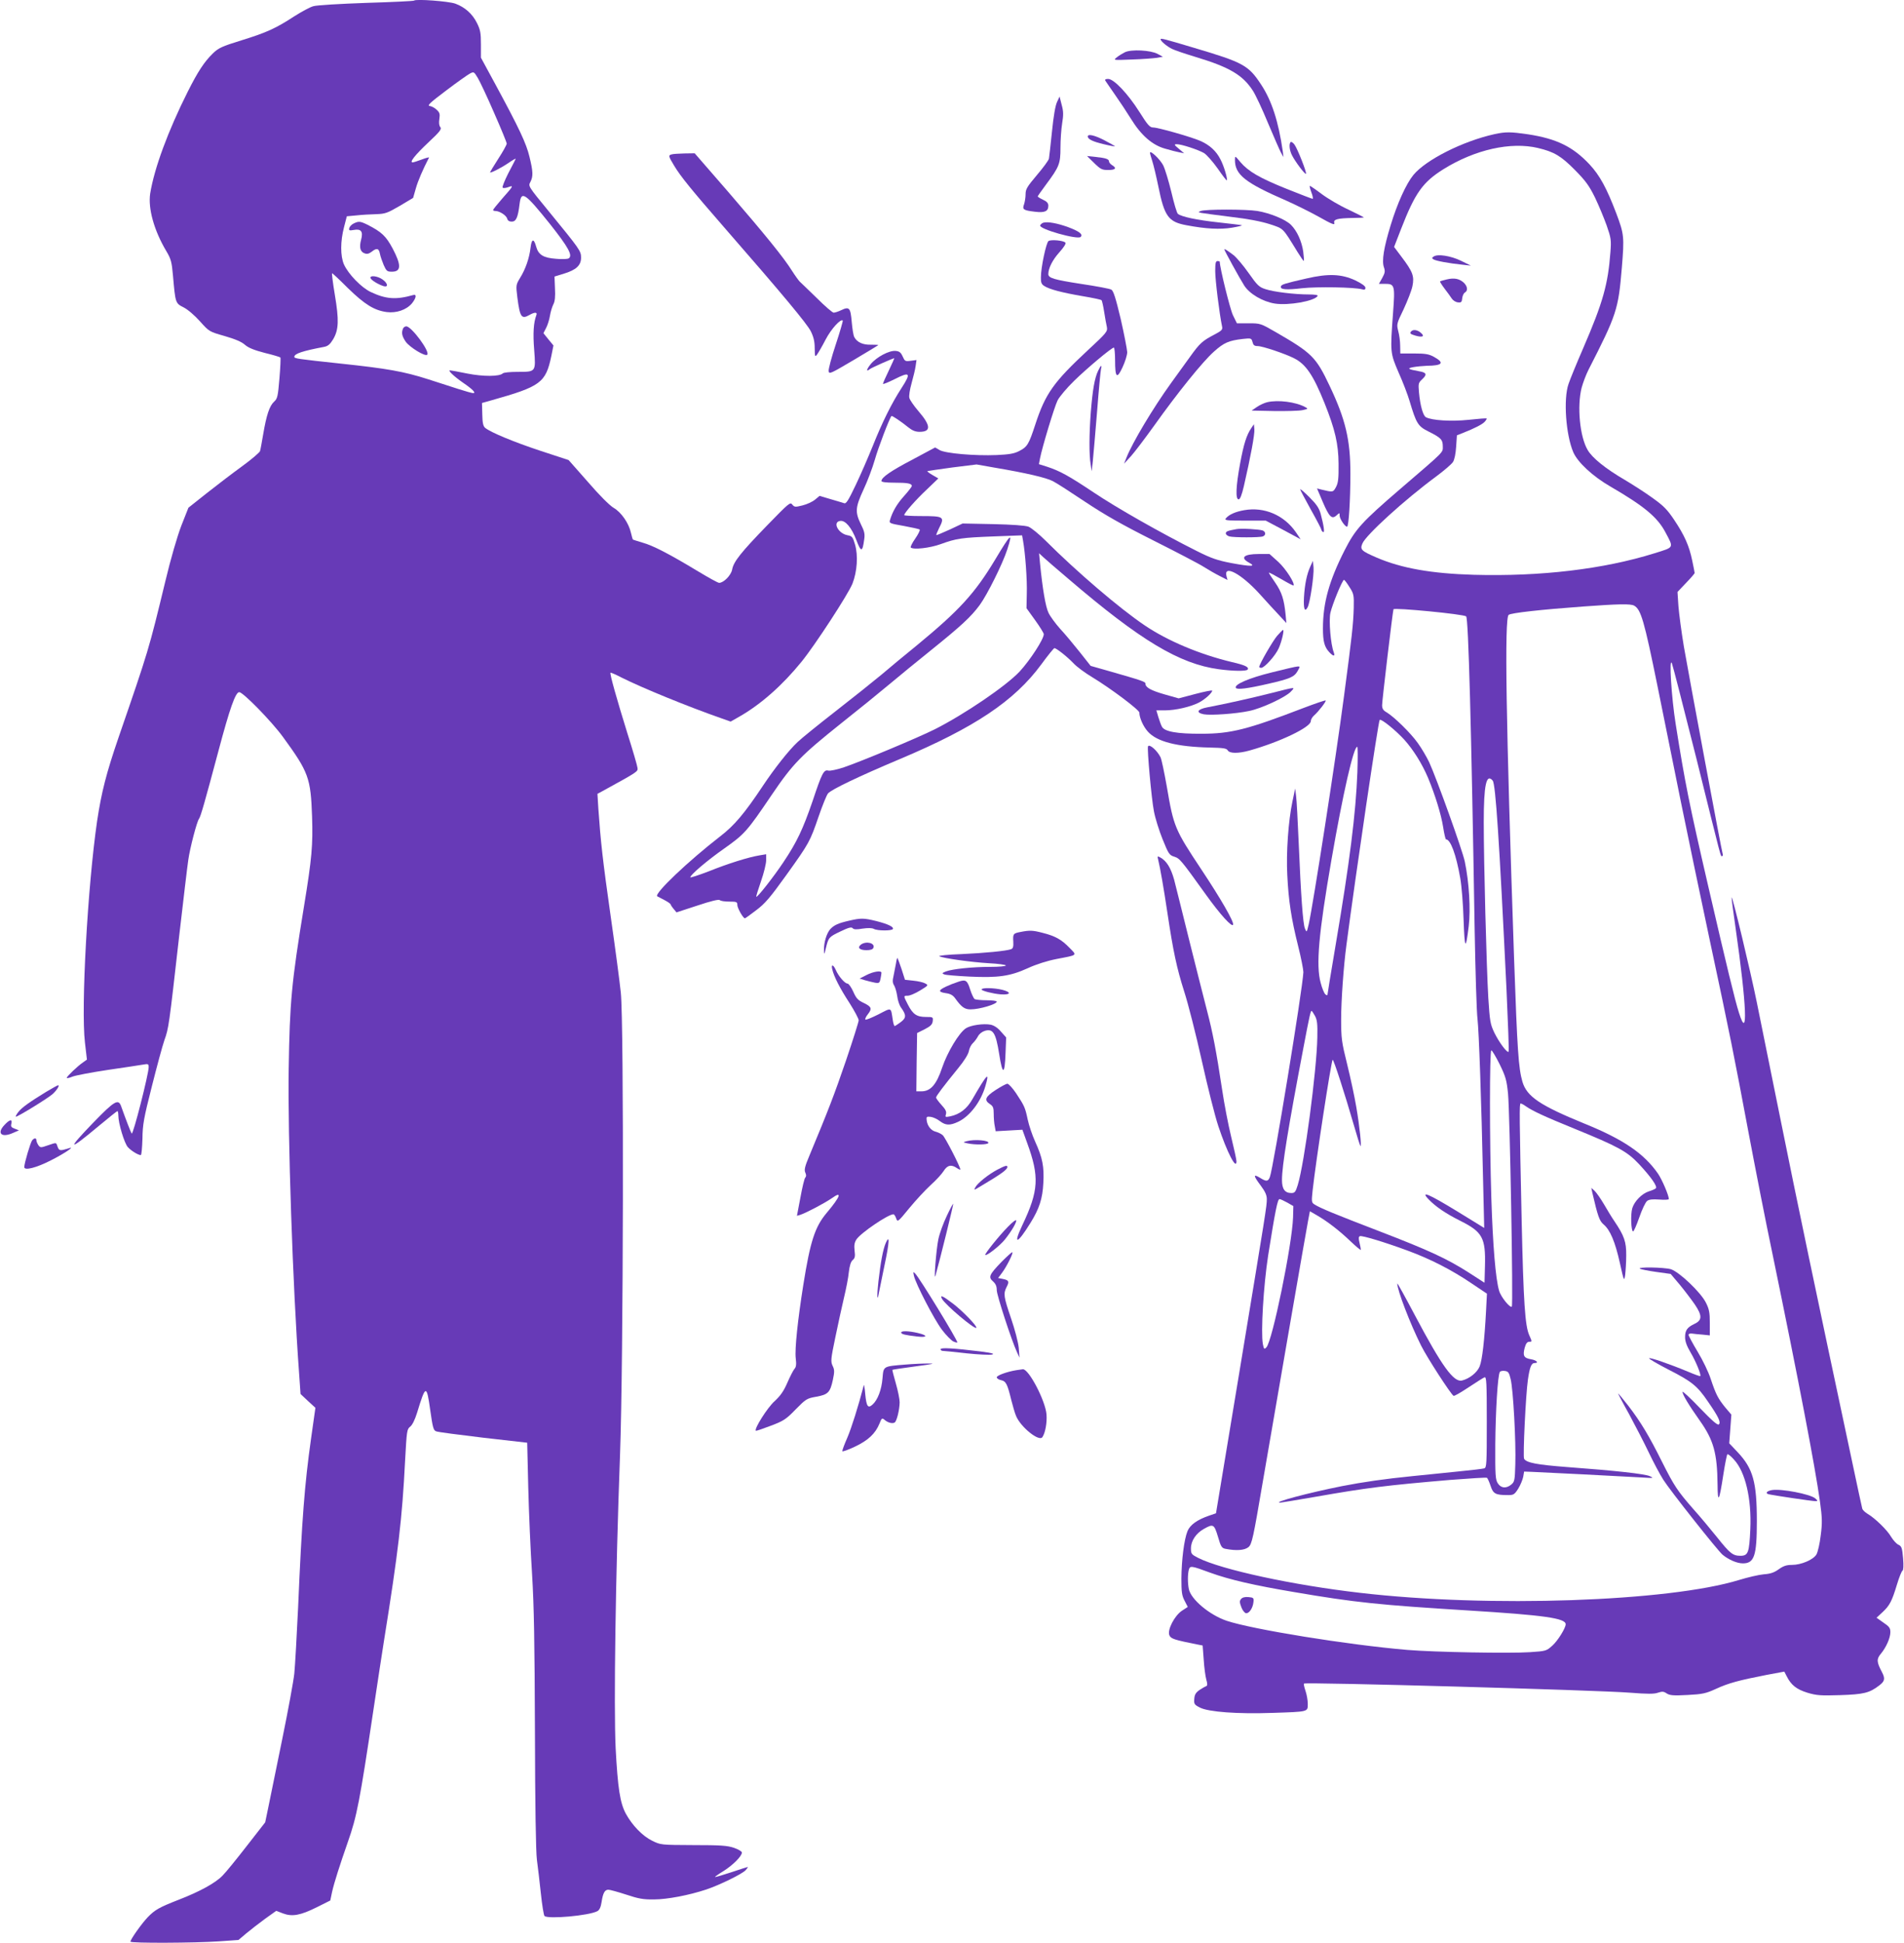 <?xml version="1.0" standalone="no"?>
<!DOCTYPE svg PUBLIC "-//W3C//DTD SVG 20010904//EN"
 "http://www.w3.org/TR/2001/REC-SVG-20010904/DTD/svg10.dtd">
<svg version="1.0" xmlns="http://www.w3.org/2000/svg"
 width="1255pt" height="1280pt" viewBox="0 0 1255 1280"
 preserveAspectRatio="xMidYMid meet">
<g transform="translate(0,1280) scale(0.1,-0.1)"
fill="#673ab7" stroke="none">
<path d="M2729 12796 c-3 -3 -145 -10 -315 -15 -171 -6 -327 -15 -349 -22 -22
-6 -77 -36 -123 -65 -124 -81 -184 -108 -348 -159 -133 -41 -154 -51 -192 -88
-56 -55 -97 -117 -165 -252 -129 -257 -220 -503 -247 -670 -15 -97 25 -243
106 -379 31 -52 36 -71 44 -160 16 -183 16 -184 70 -211 28 -14 73 -53 108
-92 61 -68 61 -68 163 -97 69 -20 112 -38 134 -58 23 -20 61 -35 130 -53 54
-13 100 -27 103 -30 3 -3 0 -64 -6 -137 -10 -119 -13 -134 -35 -154 -31 -28
-51 -90 -72 -214 -9 -52 -18 -103 -21 -112 -3 -9 -55 -54 -117 -99 -62 -45
-167 -125 -234 -178 l-121 -96 -47 -119 c-27 -71 -70 -218 -105 -365 -110
-454 -109 -451 -309 -1031 -80 -233 -112 -358 -141 -550 -62 -427 -107 -1228
-80 -1459 l13 -112 -24 -17 c-37 -25 -109 -94 -109 -103 0 -4 17 -1 38 8 20 8
125 28 232 44 107 16 212 31 232 35 35 6 38 5 38 -17 0 -44 -103 -450 -112
-437 -7 11 -36 86 -70 181 -18 49 -44 34 -179 -105 -182 -188 -172 -197 31
-27 65 54 121 99 124 99 3 0 6 -13 6 -28 0 -53 40 -185 63 -210 22 -24 68 -52
85 -52 5 0 9 48 11 108 1 94 9 136 62 345 33 131 70 268 83 305 28 78 30 93
96 676 28 242 55 471 61 510 11 79 57 255 71 272 11 15 38 110 128 447 74 278
112 387 137 387 25 0 213 -192 288 -295 170 -233 183 -270 192 -525 6 -187 -1
-273 -53 -590 -83 -507 -94 -631 -101 -1071 -7 -439 27 -1446 68 -1999 l10
-144 49 -46 49 -45 -29 -205 c-42 -299 -60 -525 -85 -1110 -9 -190 -20 -385
-25 -435 -5 -49 -41 -245 -80 -435 -39 -190 -80 -390 -91 -445 l-21 -101 -120
-154 c-66 -85 -138 -174 -161 -197 -47 -49 -152 -106 -289 -159 -128 -50 -157
-66 -205 -116 -40 -42 -113 -145 -113 -160 0 -11 428 -9 584 2 l128 9 52 44
c28 23 84 67 124 96 l73 52 44 -17 c61 -23 116 -13 224 41 l88 44 12 57 c14
62 51 177 104 329 59 166 79 272 167 860 28 187 60 396 71 465 94 585 120 807
139 1184 11 200 12 210 34 227 14 11 31 46 45 91 57 187 63 188 87 17 16 -113
21 -133 39 -139 11 -5 151 -23 310 -42 l290 -33 7 -295 c4 -162 15 -419 25
-570 13 -212 17 -451 19 -1038 1 -483 6 -794 13 -845 6 -45 18 -145 26 -221 8
-77 19 -144 24 -149 22 -22 294 2 349 32 13 7 22 26 27 58 9 61 21 83 45 83
11 0 64 -15 117 -32 81 -27 113 -33 183 -32 88 0 232 28 344 65 90 30 238 103
260 127 11 12 17 22 15 22 -3 0 -52 -16 -109 -35 -57 -19 -105 -33 -107 -31
-2 1 23 19 56 39 62 39 121 98 121 122 0 7 -23 21 -52 31 -44 15 -90 18 -268
18 -215 1 -215 1 -272 29 -63 31 -130 100 -173 178 -38 71 -53 167 -67 431
-13 270 -1 1137 29 1938 22 598 26 2842 5 3040 -7 69 -37 296 -67 505 -52 364
-66 493 -81 707 l-6 98 28 15 c242 133 239 131 236 156 -1 13 -31 116 -67 229
-69 222 -117 392 -111 398 2 2 35 -12 73 -32 140 -70 442 -193 654 -267 l65
-23 58 33 c142 81 284 207 409 361 91 112 309 447 336 515 31 80 38 185 17
257 -15 51 -19 56 -51 62 -61 12 -99 87 -47 94 34 5 75 -43 107 -127 30 -80
40 -80 51 3 6 38 2 55 -22 103 -39 80 -36 111 18 228 26 55 59 143 74 195 22
79 97 275 110 289 4 4 61 -34 113 -76 24 -19 45 -28 72 -28 77 0 75 41 -7 136
-30 35 -57 74 -60 87 -4 13 3 56 14 95 11 40 24 91 27 114 l6 41 -38 -5 c-36
-5 -39 -3 -53 28 -12 27 -22 35 -47 37 -42 4 -125 -40 -164 -87 -28 -35 -32
-54 -6 -33 11 9 153 72 162 72 1 0 -15 -36 -36 -80 -22 -45 -39 -84 -39 -89 0
-4 35 10 77 31 102 52 110 41 45 -59 -65 -100 -127 -225 -190 -383 -28 -69
-77 -183 -111 -254 -51 -107 -64 -127 -78 -121 -10 3 -50 16 -90 27 l-71 21
-30 -25 c-17 -14 -54 -31 -83 -38 -48 -12 -53 -11 -67 6 -13 18 -23 9 -164
-136 -175 -180 -223 -241 -232 -292 -7 -38 -56 -88 -86 -88 -8 0 -73 36 -144
79 -186 112 -292 167 -361 186 -33 10 -62 19 -63 20 -2 2 -8 22 -13 44 -14 64
-64 136 -114 165 -27 16 -95 84 -170 171 l-127 144 -186 61 c-175 58 -325 120
-364 151 -13 11 -18 32 -19 89 l-2 75 64 18 c323 91 356 115 393 291 l14 70
-33 40 -33 41 18 35 c10 19 21 55 25 80 4 25 14 58 22 74 11 20 14 52 11 107
l-3 77 59 18 c83 25 116 55 116 106 0 45 -6 53 -218 312 -130 158 -131 160
-116 187 19 37 18 68 -6 166 -21 88 -67 186 -224 476 l-96 177 0 88 c0 75 -4
96 -26 140 -30 61 -80 105 -143 128 -45 16 -260 32 -272 20z m528 -740 c46
-104 83 -195 83 -202 0 -8 -25 -53 -55 -99 -30 -47 -55 -88 -55 -90 0 -9 76
30 124 63 26 18 47 30 45 25 -2 -5 -24 -48 -49 -95 -24 -48 -41 -90 -37 -94 4
-5 21 -3 37 3 38 14 35 9 -42 -78 -32 -37 -58 -69 -58 -73 0 -3 7 -6 15 -6 28
0 72 -29 78 -50 3 -13 13 -20 30 -20 29 0 41 27 52 118 11 88 35 72 201 -135
121 -153 150 -206 123 -225 -8 -5 -45 -7 -84 -3 -83 6 -116 26 -131 80 -15 56
-30 53 -37 -7 -8 -69 -33 -141 -69 -199 -27 -45 -28 -47 -18 -128 17 -131 27
-146 80 -116 35 20 54 19 45 -2 -18 -48 -23 -118 -14 -228 11 -147 12 -145
-111 -145 -47 0 -90 -4 -96 -10 -21 -21 -128 -22 -234 -1 -58 12 -109 21 -114
21 -16 0 28 -41 84 -80 65 -44 90 -70 69 -70 -8 0 -50 12 -94 26 -44 14 -136
44 -205 66 -160 51 -269 70 -570 102 -290 31 -310 34 -310 45 0 21 55 39 198
66 24 5 38 17 58 50 37 63 39 126 11 293 -13 78 -21 142 -18 142 3 0 50 -44
105 -99 110 -107 173 -146 255 -157 64 -8 129 14 166 57 29 36 33 63 8 55
-114 -32 -179 -27 -279 20 -62 29 -148 118 -177 182 -24 56 -24 152 1 247 l18
70 65 6 c35 4 93 7 129 8 59 2 73 7 154 54 l89 53 18 63 c14 50 48 128 87 203
2 3 -20 -2 -48 -13 -27 -10 -55 -19 -60 -19 -23 0 15 48 103 131 78 73 90 89
79 102 -8 9 -10 29 -6 53 5 33 2 43 -18 61 -12 12 -33 23 -46 25 -18 2 3 22
108 101 71 54 142 104 157 112 26 14 27 13 52 -28 14 -23 63 -127 108 -231z"/>
<path d="M2330 11327 c-14 -7 -26 -21 -28 -30 -3 -16 1 -17 30 -12 48 9 63
-10 48 -65 -13 -49 -6 -79 23 -89 16 -6 29 -3 46 10 34 27 48 24 55 -12 3 -17
15 -51 25 -75 18 -40 23 -44 54 -44 62 0 63 43 5 153 -44 82 -73 109 -165 156
-49 24 -59 25 -93 8z"/>
<path d="M2442 10968 c5 -14 51 -42 86 -53 33 -10 29 19 -7 44 -32 23 -85 29
-79 9z"/>
<path d="M2656 10634 c-11 -28 -6 -49 18 -85 26 -37 129 -100 142 -86 20 20
-104 187 -138 187 -9 0 -19 -7 -22 -16z"/>
<path d="M7650 12541 c0 -12 42 -47 75 -63 17 -9 86 -32 155 -53 223 -67 312
-119 379 -224 17 -26 62 -122 99 -212 38 -90 76 -177 85 -194 l17 -30 -5 40
c-28 193 -72 331 -142 437 -84 128 -116 146 -443 243 -198 59 -220 65 -220 56z"/>
<path d="M7415 12456 c-16 -8 -41 -23 -54 -34 -24 -19 -24 -19 100 -14 68 2
142 8 164 11 l40 7 -35 19 c-47 25 -173 31 -215 11z"/>
<path d="M7286 12268 c5 -7 33 -49 64 -93 31 -44 78 -115 104 -157 67 -109
140 -173 224 -197 37 -11 81 -22 97 -25 l30 -6 -35 30 c-31 26 -33 29 -14 30
32 0 144 -37 181 -59 17 -11 57 -56 89 -101 31 -45 58 -80 60 -78 7 8 -18 93
-41 137 -28 56 -72 96 -134 123 -63 27 -278 88 -309 88 -23 0 -36 14 -92 103
-76 120 -168 217 -206 217 -17 0 -23 -4 -18 -12z"/>
<path d="M6967 12127 c-11 -23 -23 -94 -33 -194 -9 -87 -18 -167 -20 -178 -2
-11 -38 -60 -79 -108 -65 -77 -75 -93 -75 -127 0 -21 -5 -51 -10 -66 -13 -34
-5 -40 72 -49 65 -8 88 3 88 40 0 16 -10 28 -35 39 -19 9 -35 19 -35 22 0 2
24 37 54 77 88 118 96 138 96 244 0 51 5 123 11 160 9 55 9 79 -3 122 l-14 55
-17 -37z"/>
<path d="M9850 11916 c-208 -46 -452 -169 -534 -269 -48 -59 -106 -187 -150
-332 -45 -147 -59 -234 -44 -276 9 -26 7 -37 -11 -70 l-22 -39 39 0 c65 0 68
-8 54 -193 -19 -259 -19 -262 37 -392 28 -62 60 -146 72 -187 44 -147 55 -166
123 -200 84 -42 96 -54 96 -99 0 -42 16 -26 -280 -280 -255 -219 -296 -265
-367 -404 -103 -203 -143 -348 -143 -516 0 -85 10 -122 42 -156 27 -29 40 -29
29 0 -20 52 -33 206 -22 259 12 54 79 218 90 218 3 0 20 -22 36 -48 28 -44 30
-52 28 -137 -3 -108 -12 -188 -64 -580 -54 -412 -205 -1383 -233 -1505 -13
-55 -13 -55 -25 -27 -13 34 -26 213 -41 567 -6 140 -13 278 -17 305 l-6 50
-18 -85 c-27 -128 -42 -338 -34 -485 8 -170 27 -290 71 -466 20 -79 35 -157
35 -174 -5 -112 -198 -1290 -221 -1350 -12 -30 -23 -31 -66 -4 -45 27 -43 13
6 -52 29 -39 40 -63 40 -89 0 -46 -4 -69 -182 -1147 l-153 -923 -44 -15 c-79
-27 -127 -61 -144 -103 -22 -55 -39 -188 -40 -312 0 -88 3 -112 21 -146 l21
-41 -37 -24 c-50 -32 -100 -129 -84 -163 10 -23 32 -30 188 -61 l31 -6 7 -92
c3 -51 11 -110 17 -132 8 -27 8 -40 1 -43 -6 -2 -26 -13 -44 -25 -26 -18 -34
-31 -36 -59 -3 -34 0 -39 37 -58 57 -29 250 -43 476 -35 242 8 235 6 235 60 0
23 -7 62 -15 85 -8 24 -13 45 -10 48 10 11 1938 -43 2150 -60 114 -9 159 -9
183 0 28 9 38 9 58 -5 21 -13 44 -15 137 -10 99 5 121 10 187 40 82 38 153 57
333 92 l118 22 16 -31 c29 -58 65 -86 136 -108 60 -18 87 -20 215 -16 156 5
194 14 259 64 37 28 40 45 17 89 -34 64 -36 85 -7 119 35 42 63 104 63 143 0
27 -7 37 -46 63 l-45 32 39 36 c48 45 62 72 96 184 14 47 31 88 36 90 6 2 8
32 4 81 -6 70 -10 80 -31 90 -12 5 -34 29 -48 52 -25 44 -106 123 -156 152
-16 10 -31 24 -34 33 -2 8 -34 152 -69 320 -240 1126 -362 1709 -467 2230 -66
327 -138 683 -160 790 -43 211 -159 693 -165 688 -2 -2 10 -94 26 -203 73
-509 83 -752 22 -557 -26 81 -81 308 -201 827 -128 553 -155 690 -216 1075
-28 175 -45 446 -25 400 6 -14 78 -295 161 -625 174 -700 159 -645 170 -645 5
0 6 6 4 13 -7 18 -221 1166 -256 1367 -16 96 -32 217 -36 268 l-6 92 56 59
c32 33 57 62 57 66 0 3 -7 40 -16 82 -20 96 -50 165 -119 268 -45 67 -69 92
-142 144 -48 35 -131 88 -183 119 -127 74 -215 145 -245 197 -52 87 -71 288
-40 410 9 33 29 87 46 120 185 362 196 395 219 670 17 205 15 222 -36 358 -64
168 -109 251 -177 324 -110 117 -217 169 -405 198 -118 17 -147 17 -222 1z
m287 -91 c106 -25 152 -52 244 -145 71 -72 94 -104 132 -181 25 -52 59 -134
77 -184 29 -83 31 -97 25 -175 -16 -214 -49 -332 -180 -635 -43 -99 -86 -204
-96 -234 -35 -99 -18 -335 31 -450 29 -67 128 -159 244 -226 222 -129 311
-202 364 -303 55 -104 59 -96 -72 -137 -336 -105 -751 -154 -1191 -142 -279 8
-477 43 -640 113 -102 44 -112 53 -95 93 23 56 280 290 488 443 51 38 100 80
109 94 10 15 18 55 21 101 l5 75 36 14 c81 32 132 58 148 76 9 10 14 20 12 21
-2 2 -56 -2 -119 -9 -114 -12 -242 -4 -281 17 -19 10 -38 76 -46 164 -5 58 -4
63 22 87 33 31 28 44 -22 52 -73 13 -81 19 -38 27 22 4 63 8 90 9 103 1 118
19 48 58 -34 19 -57 23 -132 23 l-91 0 -1 52 c0 29 -6 72 -13 97 -11 44 -10
48 36 143 25 54 52 122 58 152 13 65 3 94 -73 194 l-48 64 47 121 c91 234 142
306 278 391 209 130 444 182 623 140z m634 -3015 c45 -25 66 -96 155 -534 41
-204 111 -547 154 -762 44 -216 129 -623 189 -905 135 -631 160 -758 256
-1269 42 -223 113 -587 160 -810 171 -828 278 -1387 311 -1622 15 -109 16
-141 5 -224 -6 -53 -19 -109 -28 -125 -21 -35 -100 -69 -162 -69 -36 0 -56 -7
-87 -29 -29 -21 -54 -30 -99 -33 -33 -3 -105 -20 -161 -37 -465 -143 -1651
-184 -2499 -85 -445 51 -914 153 -1067 230 -45 23 -48 27 -48 63 0 49 33 99
85 128 62 35 68 32 93 -51 19 -66 25 -75 49 -80 72 -14 126 -10 152 11 23 20
31 57 95 433 92 535 287 1662 298 1717 l12 63 45 -26 c71 -41 150 -102 224
-173 37 -35 67 -60 67 -55 0 5 -4 26 -9 47 -7 28 -6 40 3 43 14 5 159 -38 316
-96 147 -54 288 -126 418 -214 l103 -69 -6 -116 c-10 -189 -25 -321 -42 -363
-16 -40 -67 -81 -116 -93 -55 -14 -133 94 -311 430 -64 121 -116 215 -116 209
0 -44 84 -263 157 -409 40 -80 195 -319 214 -331 5 -3 49 23 99 56 50 33 97
63 105 66 13 5 15 -33 15 -294 0 -278 -1 -301 -17 -306 -10 -3 -85 -12 -168
-20 -82 -9 -220 -22 -305 -31 -182 -18 -326 -39 -465 -66 -221 -44 -458 -107
-408 -109 6 0 112 18 235 39 336 59 464 75 887 111 129 10 238 17 242 14 4 -2
15 -26 24 -53 17 -53 33 -61 116 -61 35 0 42 4 66 42 15 24 29 59 33 78 l6 35
54 -2 c54 -2 570 -28 725 -37 75 -5 78 -4 49 9 -35 15 -223 36 -548 60 -196
15 -264 28 -280 54 -9 14 11 425 25 521 12 84 23 110 44 110 31 0 13 19 -24
25 -47 8 -55 23 -41 76 8 28 16 39 30 39 19 0 19 1 0 43 -28 62 -38 219 -50
747 -15 696 -16 780 -7 780 5 0 21 -8 35 -19 46 -31 120 -66 317 -146 289
-118 349 -150 428 -234 79 -85 124 -148 111 -160 -5 -5 -26 -14 -46 -20 -46
-15 -95 -65 -109 -111 -12 -40 -8 -149 5 -153 5 -1 23 41 41 92 18 52 41 101
52 109 13 10 36 12 81 9 34 -3 62 -1 62 3 0 24 -44 127 -71 167 -92 133 -228
226 -482 329 -296 121 -383 179 -412 277 -26 89 -34 208 -55 807 -54 1573 -64
2246 -36 2269 15 13 215 35 489 55 233 17 314 19 338 6z m-1107 -71 c15 -14
34 -721 56 -2064 5 -280 13 -546 19 -590 9 -80 25 -516 37 -1078 l7 -297 -179
110 c-185 113 -245 139 -188 79 47 -49 113 -94 211 -143 144 -72 166 -111 161
-296 l-3 -111 -104 67 c-143 91 -258 145 -591 273 -292 112 -389 152 -426 176
-19 12 -20 18 -12 92 21 191 122 851 132 861 6 5 83 -234 136 -418 23 -80 44
-147 47 -150 9 -8 -5 128 -27 256 -11 66 -38 192 -60 281 -37 149 -40 172 -40
300 0 118 16 347 35 488 63 480 210 1473 219 1482 9 10 104 -67 162 -130 61
-68 118 -160 157 -252 48 -116 86 -241 99 -322 7 -46 16 -83 19 -83 30 0 67
-100 94 -255 9 -49 19 -173 22 -274 7 -197 14 -206 34 -42 13 111 3 286 -26
425 -16 76 -185 546 -235 655 -17 35 -50 92 -75 126 -45 64 -157 174 -207 203
-21 12 -28 24 -28 46 0 30 69 612 75 632 3 12 464 -32 479 -47z m-717 -1027
c-10 -269 -51 -594 -142 -1130 -30 -178 -55 -329 -55 -335 0 -5 -6 -5 -14 2
-8 7 -22 41 -31 76 -32 116 -13 325 71 810 76 438 146 745 170 745 4 0 4 -76
1 -168z m892 -55 c19 -23 43 -384 91 -1377 10 -222 17 -406 14 -409 -10 -10
-63 62 -94 125 -27 57 -30 74 -40 230 -12 207 -30 890 -30 1158 0 245 17 323
59 273z m-1172 -1549 c15 -27 18 -54 16 -143 -4 -218 -85 -830 -129 -972 -14
-46 -20 -53 -42 -53 -43 0 -62 26 -62 86 0 93 40 339 141 869 41 217 48 245
54 245 3 0 12 -15 22 -32z m1218 -320 c40 -82 46 -105 55 -193 12 -123 35
-1393 25 -1403 -11 -12 -73 64 -84 105 -23 78 -41 297 -51 608 -12 380 -12
975 0 975 5 0 30 -42 55 -92z m-1400 -911 l40 -23 -2 -75 c-6 -179 -137 -818
-176 -856 -14 -14 -16 -12 -23 22 -14 79 4 384 35 585 47 296 62 370 75 370 6
0 29 -11 51 -23z m1472 -1162 c17 -65 36 -416 31 -562 -3 -106 -5 -116 -27
-134 -33 -27 -67 -24 -88 8 -16 24 -18 52 -17 258 2 220 16 454 30 476 3 6 18
9 32 7 23 -3 29 -10 39 -53z m-1978 -1277 c124 -45 289 -83 551 -127 403 -69
563 -85 1145 -121 502 -31 645 -51 645 -91 0 -25 -52 -109 -88 -141 -39 -35
-42 -36 -148 -43 -132 -9 -630 0 -809 15 -389 33 -1020 135 -1190 192 -114 39
-235 141 -249 209 -8 40 -8 97 0 127 8 28 16 27 143 -20z"/>
<path d="M9450 11110 c-13 -9 -13 -11 -1 -19 16 -10 103 -26 191 -35 l55 -6
-65 32 c-68 33 -154 46 -180 28z"/>
<path d="M9536 10959 c-22 -5 -42 -11 -44 -13 -2 -2 12 -24 30 -48 18 -24 40
-53 48 -66 8 -12 26 -23 40 -24 21 -3 26 2 28 27 2 17 10 34 18 38 21 12 17
41 -8 65 -29 26 -63 33 -112 21z"/>
<path d="M9301 10616 c-10 -12 -6 -17 28 -27 45 -13 63 -6 40 15 -23 23 -55
28 -68 12z"/>
<path d="M10495 4945 c37 -159 47 -188 75 -212 43 -36 76 -114 107 -253 27
-121 28 -124 35 -80 3 25 7 83 7 129 1 89 -13 129 -77 224 -16 23 -47 74 -69
112 -23 39 -51 79 -63 90 l-21 19 6 -29z"/>
<path d="M10810 4441 c8 -4 57 -14 108 -21 l94 -13 60 -71 c32 -39 77 -98 99
-130 50 -74 49 -104 -2 -128 -48 -23 -62 -42 -62 -88 0 -27 11 -58 36 -100 34
-57 72 -149 64 -156 -2 -2 -36 10 -76 27 -124 52 -261 99 -261 90 0 -5 59 -39
131 -76 149 -76 187 -106 256 -208 70 -101 87 -137 73 -151 -8 -8 -40 19 -126
108 -63 66 -114 113 -114 106 0 -18 40 -85 115 -191 90 -127 114 -214 116
-419 1 -130 11 -113 38 64 11 71 23 132 27 135 3 3 23 -12 43 -35 75 -80 117
-258 108 -459 -7 -154 -14 -175 -65 -175 -50 0 -69 15 -155 123 -41 51 -110
134 -155 184 -105 120 -127 153 -207 312 -85 171 -142 265 -222 369 -35 45
-66 82 -68 82 -1 0 31 -62 73 -137 41 -76 100 -190 130 -253 30 -63 73 -144
96 -180 45 -71 356 -464 390 -493 40 -33 95 -57 134 -57 75 0 92 50 92 277 0
259 -25 348 -127 456 l-55 58 7 94 7 95 -40 47 c-48 59 -62 86 -96 188 -14 44
-53 125 -86 179 -33 55 -60 105 -60 112 0 6 10 10 23 8 12 -2 43 -5 70 -7 l47
-5 0 82 c0 68 -4 91 -26 134 -34 68 -176 203 -231 220 -45 13 -227 16 -203 3z"/>
<path d="M11680 2983 c-34 -6 -46 -20 -24 -27 26 -7 288 -46 311 -46 16 1 16
2 -3 19 -35 28 -222 64 -284 54z"/>
<path d="M8180 2265 c-10 -12 -10 -22 2 -53 7 -20 21 -38 30 -40 21 -4 46 33
50 73 3 28 0 30 -33 33 -23 2 -40 -2 -49 -13z"/>
<path d="M7170 11901 c0 -18 33 -34 105 -51 41 -10 75 -16 75 -14 0 1 -30 19
-67 38 -64 34 -113 46 -113 27z"/>
<path d="M8507 11864 c-12 -12 -8 -54 9 -87 21 -42 86 -128 92 -122 7 7 -56
166 -76 193 -10 13 -21 20 -25 16z"/>
<path d="M7580 11793 c0 -5 7 -29 15 -54 8 -24 26 -99 40 -167 40 -198 66
-234 186 -256 127 -24 221 -29 300 -16 41 7 70 14 64 16 -5 2 -75 10 -155 19
-140 15 -243 37 -266 56 -7 5 -26 70 -43 143 -18 74 -42 153 -54 177 -21 40
-87 103 -87 82z"/>
<path d="M4428 11783 c-24 -6 -23 -11 17 -77 41 -68 113 -157 330 -406 391
-448 544 -633 569 -682 19 -38 26 -68 26 -112 1 -57 2 -60 16 -41 8 11 34 55
56 98 36 69 99 139 113 125 2 -2 -18 -73 -46 -157 -28 -84 -49 -163 -47 -176
3 -22 12 -17 163 72 88 52 162 97 164 99 2 2 -19 3 -47 3 -54 -2 -93 16 -111
50 -6 10 -13 55 -17 101 -8 93 -16 102 -70 76 -19 -9 -41 -16 -49 -16 -8 0
-59 44 -113 98 -55 53 -105 102 -111 107 -6 6 -29 37 -50 70 -55 88 -177 238
-423 523 l-219 252 -67 -1 c-37 -1 -75 -3 -84 -6z"/>
<path d="M7212 11726 c42 -41 52 -46 92 -46 49 0 59 12 26 32 -11 7 -20 18
-20 24 0 16 -21 23 -88 30 l-57 6 47 -46z"/>
<path d="M8140 11748 c-1 -99 67 -152 341 -271 58 -26 154 -73 213 -106 83
-47 106 -56 101 -41 -8 25 19 32 121 34 41 0 74 2 74 4 0 1 -46 24 -102 51
-57 26 -137 73 -178 104 -41 31 -76 54 -77 53 -2 -2 3 -22 11 -44 9 -23 12
-42 8 -42 -4 0 -82 30 -172 66 -179 72 -251 114 -305 177 -34 41 -35 42 -35
15z"/>
<path d="M7915 11410 c-19 -7 -18 -8 5 -13 14 -3 102 -14 195 -26 112 -13 199
-30 255 -48 93 -31 82 -20 183 -184 21 -34 39 -60 41 -58 2 2 0 30 -4 62 -10
68 -41 136 -81 176 -35 35 -137 77 -221 91 -74 12 -344 12 -373 0z"/>
<path d="M6878 11333 c-9 -2 -19 -11 -22 -18 -9 -24 247 -96 267 -76 17 17 -9
37 -81 64 -71 26 -136 38 -164 30z"/>
<path d="M6911 11212 c-15 -11 -50 -173 -50 -239 -1 -34 4 -46 22 -57 33 -22
118 -44 252 -67 66 -11 123 -23 126 -27 3 -4 11 -38 17 -77 6 -38 14 -84 18
-100 5 -29 -2 -38 -123 -150 -228 -212 -282 -287 -349 -492 -43 -131 -52 -147
-107 -175 -33 -17 -65 -22 -147 -26 -146 -6 -340 11 -377 33 l-29 17 -148 -79
c-143 -75 -206 -118 -206 -142 0 -7 30 -11 84 -11 88 0 116 -5 116 -22 0 -5
-23 -35 -51 -66 -47 -52 -76 -102 -93 -159 -6 -20 -1 -22 91 -38 54 -10 101
-20 105 -24 4 -3 -9 -30 -29 -59 -20 -28 -33 -55 -30 -59 17 -16 125 -4 197
22 104 38 140 43 351 51 l186 7 6 -34 c15 -82 28 -261 25 -350 l-2 -96 57 -79
c31 -43 57 -85 57 -92 0 -33 -90 -171 -159 -246 -90 -96 -364 -282 -560 -381
-112 -56 -483 -211 -598 -250 -45 -15 -92 -25 -103 -22 -30 8 -42 -15 -104
-201 -64 -186 -103 -269 -192 -402 -63 -95 -173 -235 -179 -228 -2 2 12 47 31
102 19 54 34 116 34 138 l0 40 -42 -7 c-74 -12 -208 -54 -335 -105 -68 -26
-123 -44 -123 -40 0 16 111 111 224 190 134 95 149 111 314 355 139 205 193
259 457 470 110 87 252 202 315 255 63 53 189 156 280 229 196 158 259 216
317 294 50 68 152 273 182 366 39 120 25 109 -79 -65 -136 -226 -238 -336
-517 -566 -76 -61 -181 -149 -233 -193 -53 -44 -188 -152 -300 -239 -113 -88
-227 -180 -253 -205 -58 -54 -153 -175 -227 -286 -123 -185 -190 -264 -284
-336 -208 -161 -435 -376 -414 -394 2 -1 22 -12 46 -24 23 -12 42 -25 42 -29
1 -4 9 -17 20 -30 l19 -23 138 45 c89 30 141 42 147 36 6 -6 34 -10 63 -10 48
0 53 -2 53 -22 0 -20 38 -88 50 -88 3 0 36 24 74 53 58 43 92 83 199 232 152
212 156 220 214 389 25 72 52 139 61 149 23 26 200 111 473 226 494 208 755
383 932 623 43 59 83 108 87 108 13 0 84 -56 125 -99 22 -24 78 -65 125 -93
122 -74 310 -215 310 -233 0 -34 26 -92 56 -125 60 -67 192 -100 408 -105 89
-2 110 -5 118 -18 12 -22 72 -22 146 -1 199 56 402 153 402 193 0 10 9 26 21
37 31 27 82 94 77 99 -2 3 -69 -20 -148 -50 -367 -141 -477 -169 -670 -169
-161 -1 -244 14 -261 46 -6 10 -16 39 -24 64 l-13 44 56 0 c70 0 169 23 224
51 39 20 88 64 88 79 0 4 -50 -6 -111 -22 l-110 -29 -92 26 c-91 26 -127 46
-127 71 0 13 -21 20 -248 85 l-113 32 -72 91 c-40 50 -97 119 -129 153 -31 35
-66 82 -77 106 -19 39 -39 155 -56 327 l-6 65 28 -26 c15 -14 91 -80 168 -145
471 -403 729 -558 988 -593 95 -13 184 -14 191 -2 10 16 -17 29 -104 49 -213
51 -424 140 -575 242 -165 111 -450 355 -651 556 -45 45 -97 87 -115 94 -22 8
-105 14 -234 17 l-200 4 -85 -40 c-47 -21 -86 -38 -88 -36 -2 2 6 21 17 44 40
77 33 81 -120 81 -60 0 -109 3 -109 6 0 14 77 102 150 170 l75 72 -38 22 c-21
12 -36 24 -35 26 2 1 76 12 164 24 l161 20 119 -21 c207 -35 340 -66 384 -89
24 -12 120 -74 214 -137 128 -85 240 -149 449 -254 153 -77 303 -155 332 -174
30 -19 77 -46 105 -60 l51 -26 -7 26 c-19 77 97 15 215 -114 47 -52 107 -118
133 -145 l47 -51 -5 55 c-10 101 -25 148 -69 212 -24 34 -43 64 -41 65 2 2 38
-17 81 -42 42 -25 79 -44 81 -43 12 13 -51 111 -100 156 l-58 52 -72 0 c-97 0
-124 -24 -63 -57 49 -26 15 -27 -115 -3 -94 18 -132 31 -228 79 -241 121 -531
286 -680 386 -165 110 -223 142 -308 170 l-54 17 7 37 c14 73 95 341 116 383
12 24 60 81 108 128 86 84 248 220 263 220 4 0 8 -37 8 -82 0 -117 12 -128 49
-48 17 36 31 81 31 100 -1 19 -20 118 -43 219 -33 138 -48 186 -62 193 -10 6
-101 23 -202 38 -174 27 -213 38 -213 64 0 39 28 94 72 143 33 37 46 59 40 65
-14 14 -94 21 -111 10z"/>
<path d="M8070 11157 c0 -7 101 -191 131 -238 35 -55 121 -106 202 -119 89
-14 261 16 282 50 4 6 -17 10 -57 10 -95 0 -234 17 -287 35 -41 13 -54 25
-110 105 -35 50 -80 103 -100 119 -41 31 -61 44 -61 38z"/>
<path d="M8010 11013 c0 -58 28 -284 45 -363 5 -22 -1 -28 -50 -54 -80 -42
-96 -56 -162 -148 -33 -46 -89 -123 -125 -173 -117 -162 -254 -391 -293 -490
l-16 -40 46 50 c25 28 93 118 152 200 156 219 320 422 394 488 67 60 98 73
191 84 55 6 57 5 64 -21 5 -20 12 -26 34 -26 31 0 183 -51 241 -81 77 -39 126
-112 200 -296 69 -172 91 -268 92 -398 1 -97 -2 -126 -17 -154 -19 -35 -19
-35 -98 -16 l-27 7 37 -87 c43 -101 61 -118 91 -91 21 19 21 19 21 -1 0 -21
35 -73 49 -73 11 0 22 176 22 350 0 222 -32 357 -137 578 -90 190 -116 216
-357 355 -97 56 -100 57 -176 57 l-78 0 -26 53 c-19 39 -87 314 -87 352 0 3
-7 5 -15 5 -12 0 -15 -14 -15 -67z"/>
<path d="M8610 10965 c-144 -33 -163 -39 -167 -52 -7 -21 36 -24 139 -12 99
11 344 7 396 -7 16 -5 22 -2 22 10 0 11 -24 28 -67 49 -91 42 -177 46 -323 12z"/>
<path d="M7238 10357 c-23 -48 -36 -125 -48 -271 -11 -147 -12 -281 -1 -346
l7 -45 7 65 c4 36 16 182 28 325 11 143 23 270 26 283 8 32 -1 27 -19 -11z"/>
<path d="M8352 10150 c-17 -4 -48 -18 -67 -31 l-35 -24 148 -3 c82 -1 166 1
188 6 37 8 38 9 17 20 -62 34 -179 49 -251 32z"/>
<path d="M8248 9980 c-32 -47 -50 -105 -74 -234 -28 -150 -31 -236 -10 -236
10 0 21 28 35 88 45 195 72 342 69 374 l-3 33 -17 -25z"/>
<path d="M8570 9576 c0 -4 32 -64 70 -133 39 -69 70 -129 70 -134 0 -4 5 -11
11 -14 12 -8 5 41 -16 120 -11 39 -28 63 -75 110 -33 33 -60 56 -60 51z"/>
<path d="M8202 9439 c-58 -10 -101 -29 -121 -53 -12 -14 0 -16 124 -16 l138 0
115 -61 115 -62 -31 46 c-78 113 -208 169 -340 146z"/>
<path d="M8150 9314 c-59 -11 -70 -15 -70 -28 0 -8 10 -16 23 -20 29 -8 201
-8 221 0 21 8 20 30 -1 39 -23 8 -141 15 -173 9z"/>
<path d="M8637 9068 c-23 -50 -37 -117 -42 -204 -4 -74 5 -101 24 -65 16 29
43 212 39 262 l-4 44 -17 -37z"/>
<path d="M8418 8611 c-29 -34 -118 -188 -118 -205 0 -3 6 -6 13 -6 22 0 95 82
116 130 20 46 37 120 28 120 -3 0 -20 -18 -39 -39z"/>
<path d="M8383 8370 c-151 -37 -250 -80 -237 -102 8 -13 76 -5 218 28 139 32
167 44 189 83 17 30 17 31 0 30 -10 0 -87 -18 -170 -39z"/>
<path d="M8380 8234 c-131 -33 -304 -72 -422 -94 -67 -13 -78 -35 -23 -46 46
-8 210 3 299 22 80 16 240 90 275 128 29 31 37 32 -129 -10z"/>
<path d="M7567 7883 c-7 -15 23 -348 39 -428 8 -44 34 -127 57 -184 39 -96 44
-105 77 -115 36 -12 42 -18 210 -252 92 -128 171 -216 178 -196 6 19 -80 169
-209 363 -176 265 -183 282 -228 546 -17 95 -35 183 -42 195 -23 45 -73 88
-82 71z"/>
<path d="M7634 7136 c13 -53 36 -184 61 -351 38 -253 61 -362 111 -519 25 -77
77 -281 115 -452 38 -171 87 -367 110 -435 57 -171 119 -291 119 -230 0 11
-16 84 -35 162 -19 78 -46 218 -60 313 -38 252 -62 376 -100 521 -19 72 -70
276 -115 455 -44 179 -90 361 -101 405 -22 78 -50 124 -93 147 -17 9 -18 7
-12 -16z"/>
<path d="M5600 6735 c-75 -17 -101 -29 -127 -56 -25 -28 -43 -89 -42 -139 1
-33 2 -31 13 15 17 69 19 72 97 109 52 25 71 30 79 21 7 -9 25 -10 65 -3 36 5
62 5 75 -2 24 -13 117 -13 125 -1 8 14 -31 33 -110 53 -81 20 -101 20 -175 3z"/>
<path d="M6727 6660 c-49 -9 -51 -13 -48 -64 2 -31 -2 -45 -13 -49 -30 -12
-175 -26 -330 -33 -88 -3 -153 -10 -145 -14 24 -13 209 -39 327 -46 61 -3 112
-10 112 -15 0 -5 -46 -9 -102 -9 -120 0 -250 -14 -293 -30 -27 -11 -28 -13
-10 -20 11 -4 85 -10 165 -14 188 -9 267 2 384 55 56 26 129 49 191 61 141 27
135 22 84 74 -52 54 -93 77 -176 98 -65 17 -86 18 -146 6z"/>
<path d="M5675 6577 c-26 -20 -10 -37 36 -37 27 0 42 5 46 16 12 31 -47 46
-82 21z"/>
<path d="M5906 6454 c-4 -22 -11 -58 -16 -82 -8 -33 -7 -48 4 -65 7 -12 16
-43 20 -70 3 -26 14 -60 25 -75 36 -50 35 -68 -2 -96 -19 -14 -37 -26 -40 -26
-3 0 -9 17 -12 38 -14 89 -5 85 -95 39 -44 -22 -82 -38 -86 -34 -3 3 3 18 15
33 31 39 26 51 -25 76 -39 18 -50 30 -70 75 -13 29 -30 53 -38 53 -17 0 -59
48 -77 90 -17 37 -32 39 -23 3 11 -47 50 -124 114 -222 33 -52 60 -103 60
-113 0 -10 -38 -130 -84 -266 -76 -222 -115 -324 -241 -626 -30 -71 -35 -93
-27 -111 7 -15 7 -26 0 -33 -6 -6 -20 -65 -32 -131 l-23 -121 21 6 c40 13 161
77 209 110 71 51 57 11 -35 -98 -76 -91 -107 -184 -153 -473 -37 -233 -57
-424 -50 -483 5 -40 3 -58 -8 -70 -8 -9 -29 -50 -47 -91 -24 -56 -46 -87 -85
-123 -47 -42 -135 -182 -123 -194 3 -2 47 13 99 33 85 32 101 43 164 108 67
68 73 72 135 83 78 14 92 28 110 112 11 52 11 66 -2 92 -13 28 -12 44 18 187
18 86 43 203 57 261 14 58 29 134 32 169 5 42 13 68 25 79 15 12 18 25 13 62
-4 35 -1 54 12 74 28 43 209 166 244 166 5 0 13 -12 18 -27 9 -26 11 -25 87
68 43 52 106 120 141 152 35 31 73 73 85 92 24 39 51 45 88 19 12 -8 22 -12
22 -9 0 18 -100 212 -116 226 -10 9 -31 19 -46 23 -31 7 -56 39 -60 76 -3 22
0 25 26 22 16 -2 43 -14 61 -28 38 -29 66 -30 120 -5 77 36 150 132 180 235
30 101 12 83 -85 -85 -36 -64 -84 -101 -148 -114 -31 -6 -33 -5 -27 14 5 17
-2 32 -29 61 -20 22 -36 44 -36 49 0 10 50 76 147 195 38 46 65 90 69 110 3
19 15 43 26 53 11 10 26 30 34 45 9 17 27 31 47 37 53 15 71 -15 93 -153 22
-142 37 -140 42 7 l4 102 -34 38 c-21 25 -45 41 -68 46 -47 9 -132 -3 -164
-24 -45 -30 -121 -156 -156 -259 -37 -111 -76 -156 -136 -156 l-34 0 2 192 3
192 50 25 c39 20 51 32 53 54 3 26 2 27 -45 27 -61 0 -86 18 -118 80 -31 60
-31 60 -1 60 13 0 49 15 80 34 56 34 57 35 34 47 -12 7 -47 15 -78 18 l-55 6
-22 69 c-13 38 -25 71 -27 74 -3 2 -7 -13 -10 -34z"/>
<path d="M5711 6376 l-45 -23 35 -11 c19 -5 48 -13 65 -16 29 -5 32 -2 38 26
3 17 6 34 6 39 0 17 -55 8 -99 -15z"/>
<path d="M6320 6333 c-64 -21 -119 -47 -123 -58 -4 -8 8 -14 36 -18 31 -4 47
-13 62 -33 42 -59 63 -74 102 -74 60 0 173 34 173 51 0 5 -30 9 -67 9 -38 0
-73 4 -79 8 -6 4 -20 33 -30 65 -18 58 -29 65 -74 50z"/>
<path d="M6470 6281 c0 -9 76 -28 125 -32 68 -5 74 14 11 30 -54 13 -136 15
-136 2z"/>
<path d="M6563 5619 c-69 -45 -78 -67 -38 -93 21 -14 25 -24 25 -65 0 -27 3
-63 7 -81 l6 -33 88 5 88 5 31 -86 c82 -224 77 -315 -32 -544 -63 -133 -32
-124 54 16 58 93 80 160 85 263 6 107 -5 166 -54 273 -19 42 -41 107 -49 145
-17 80 -21 89 -77 174 -23 34 -49 62 -57 62 -8 0 -43 -19 -77 -41z"/>
<path d="M305 5607 c-108 -66 -162 -104 -184 -133 -12 -15 -19 -29 -17 -31 5
-6 215 123 244 150 27 25 47 57 35 57 -4 0 -39 -20 -78 -43z"/>
<path d="M29 5388 c-52 -55 -19 -86 57 -52 l39 17 -28 11 c-23 8 -27 15 -22
33 8 32 -11 29 -46 -9z"/>
<path d="M212 5287 c-11 -13 -52 -151 -52 -176 0 -25 79 -5 175 44 87 44 162
94 122 81 -60 -19 -67 -19 -77 8 -11 31 -5 30 -65 10 -46 -16 -49 -16 -62 1
-7 11 -13 25 -13 32 0 17 -14 17 -28 0z"/>
<path d="M6370 5281 c-24 -7 -24 -7 9 -14 47 -10 129 -9 135 2 11 18 -92 27
-144 12z"/>
<path d="M6574 5094 c-60 -32 -130 -88 -145 -116 -11 -21 -10 -20 27 2 143 85
184 114 184 132 0 13 -14 9 -66 -18z"/>
<path d="M6240 4788 c-22 -46 -47 -114 -55 -153 -14 -66 -31 -283 -19 -240 29
103 121 475 117 475 -2 0 -22 -37 -43 -82z"/>
<path d="M6644 4718 c-62 -63 -155 -180 -150 -186 9 -8 96 60 129 101 45 56
79 115 75 127 -2 6 -26 -13 -54 -42z"/>
<path d="M5838 4610 c-18 -43 -33 -123 -48 -253 -11 -98 -9 -143 4 -70 4 21
21 102 37 181 32 150 34 204 7 142z"/>
<path d="M6603 4488 c-83 -86 -90 -102 -58 -130 18 -16 25 -32 25 -58 0 -33
98 -333 134 -410 l16 -35 -5 65 c-4 38 -25 119 -51 195 -49 143 -51 162 -29
206 19 36 15 45 -25 53 l-31 6 24 32 c32 42 80 138 69 138 -4 0 -35 -28 -69
-62z"/>
<path d="M6024 4395 c12 -54 134 -289 185 -356 27 -36 61 -70 75 -77 14 -6 26
-9 26 -6 0 18 -249 425 -278 454 -13 13 -14 12 -8 -15z"/>
<path d="M6209 4243 c22 -40 215 -203 226 -191 9 9 -91 112 -153 159 -68 52
-89 61 -73 32z"/>
<path d="M5940 4021 c0 -11 26 -17 103 -26 71 -9 76 7 6 23 -60 14 -109 15
-109 3z"/>
<path d="M6200 3911 c0 -6 6 -11 14 -11 7 0 78 -7 156 -16 79 -8 155 -12 169
-8 19 5 0 10 -74 20 -180 22 -265 27 -265 15z"/>
<path d="M5970 3810 c-151 -12 -146 -10 -153 -90 -6 -76 -32 -144 -66 -174
-30 -27 -40 -12 -48 70 -3 38 -8 64 -9 59 -37 -142 -82 -284 -109 -347 -20
-45 -34 -84 -33 -89 2 -4 39 9 83 30 87 41 135 86 162 152 14 36 17 38 32 26
22 -20 53 -28 68 -19 14 9 32 83 33 133 0 20 -11 76 -25 124 -14 48 -24 89
-23 90 2 2 71 12 153 23 116 15 135 20 85 19 -36 0 -103 -3 -150 -7z"/>
<path d="M6700 3773 c-63 -10 -130 -35 -130 -47 0 -7 13 -16 29 -19 32 -7 41
-25 67 -132 10 -38 23 -85 31 -103 30 -74 153 -173 174 -140 19 28 31 95 27
149 -7 90 -117 301 -156 298 -9 -1 -28 -4 -42 -6z"/>
</g>
</svg>

